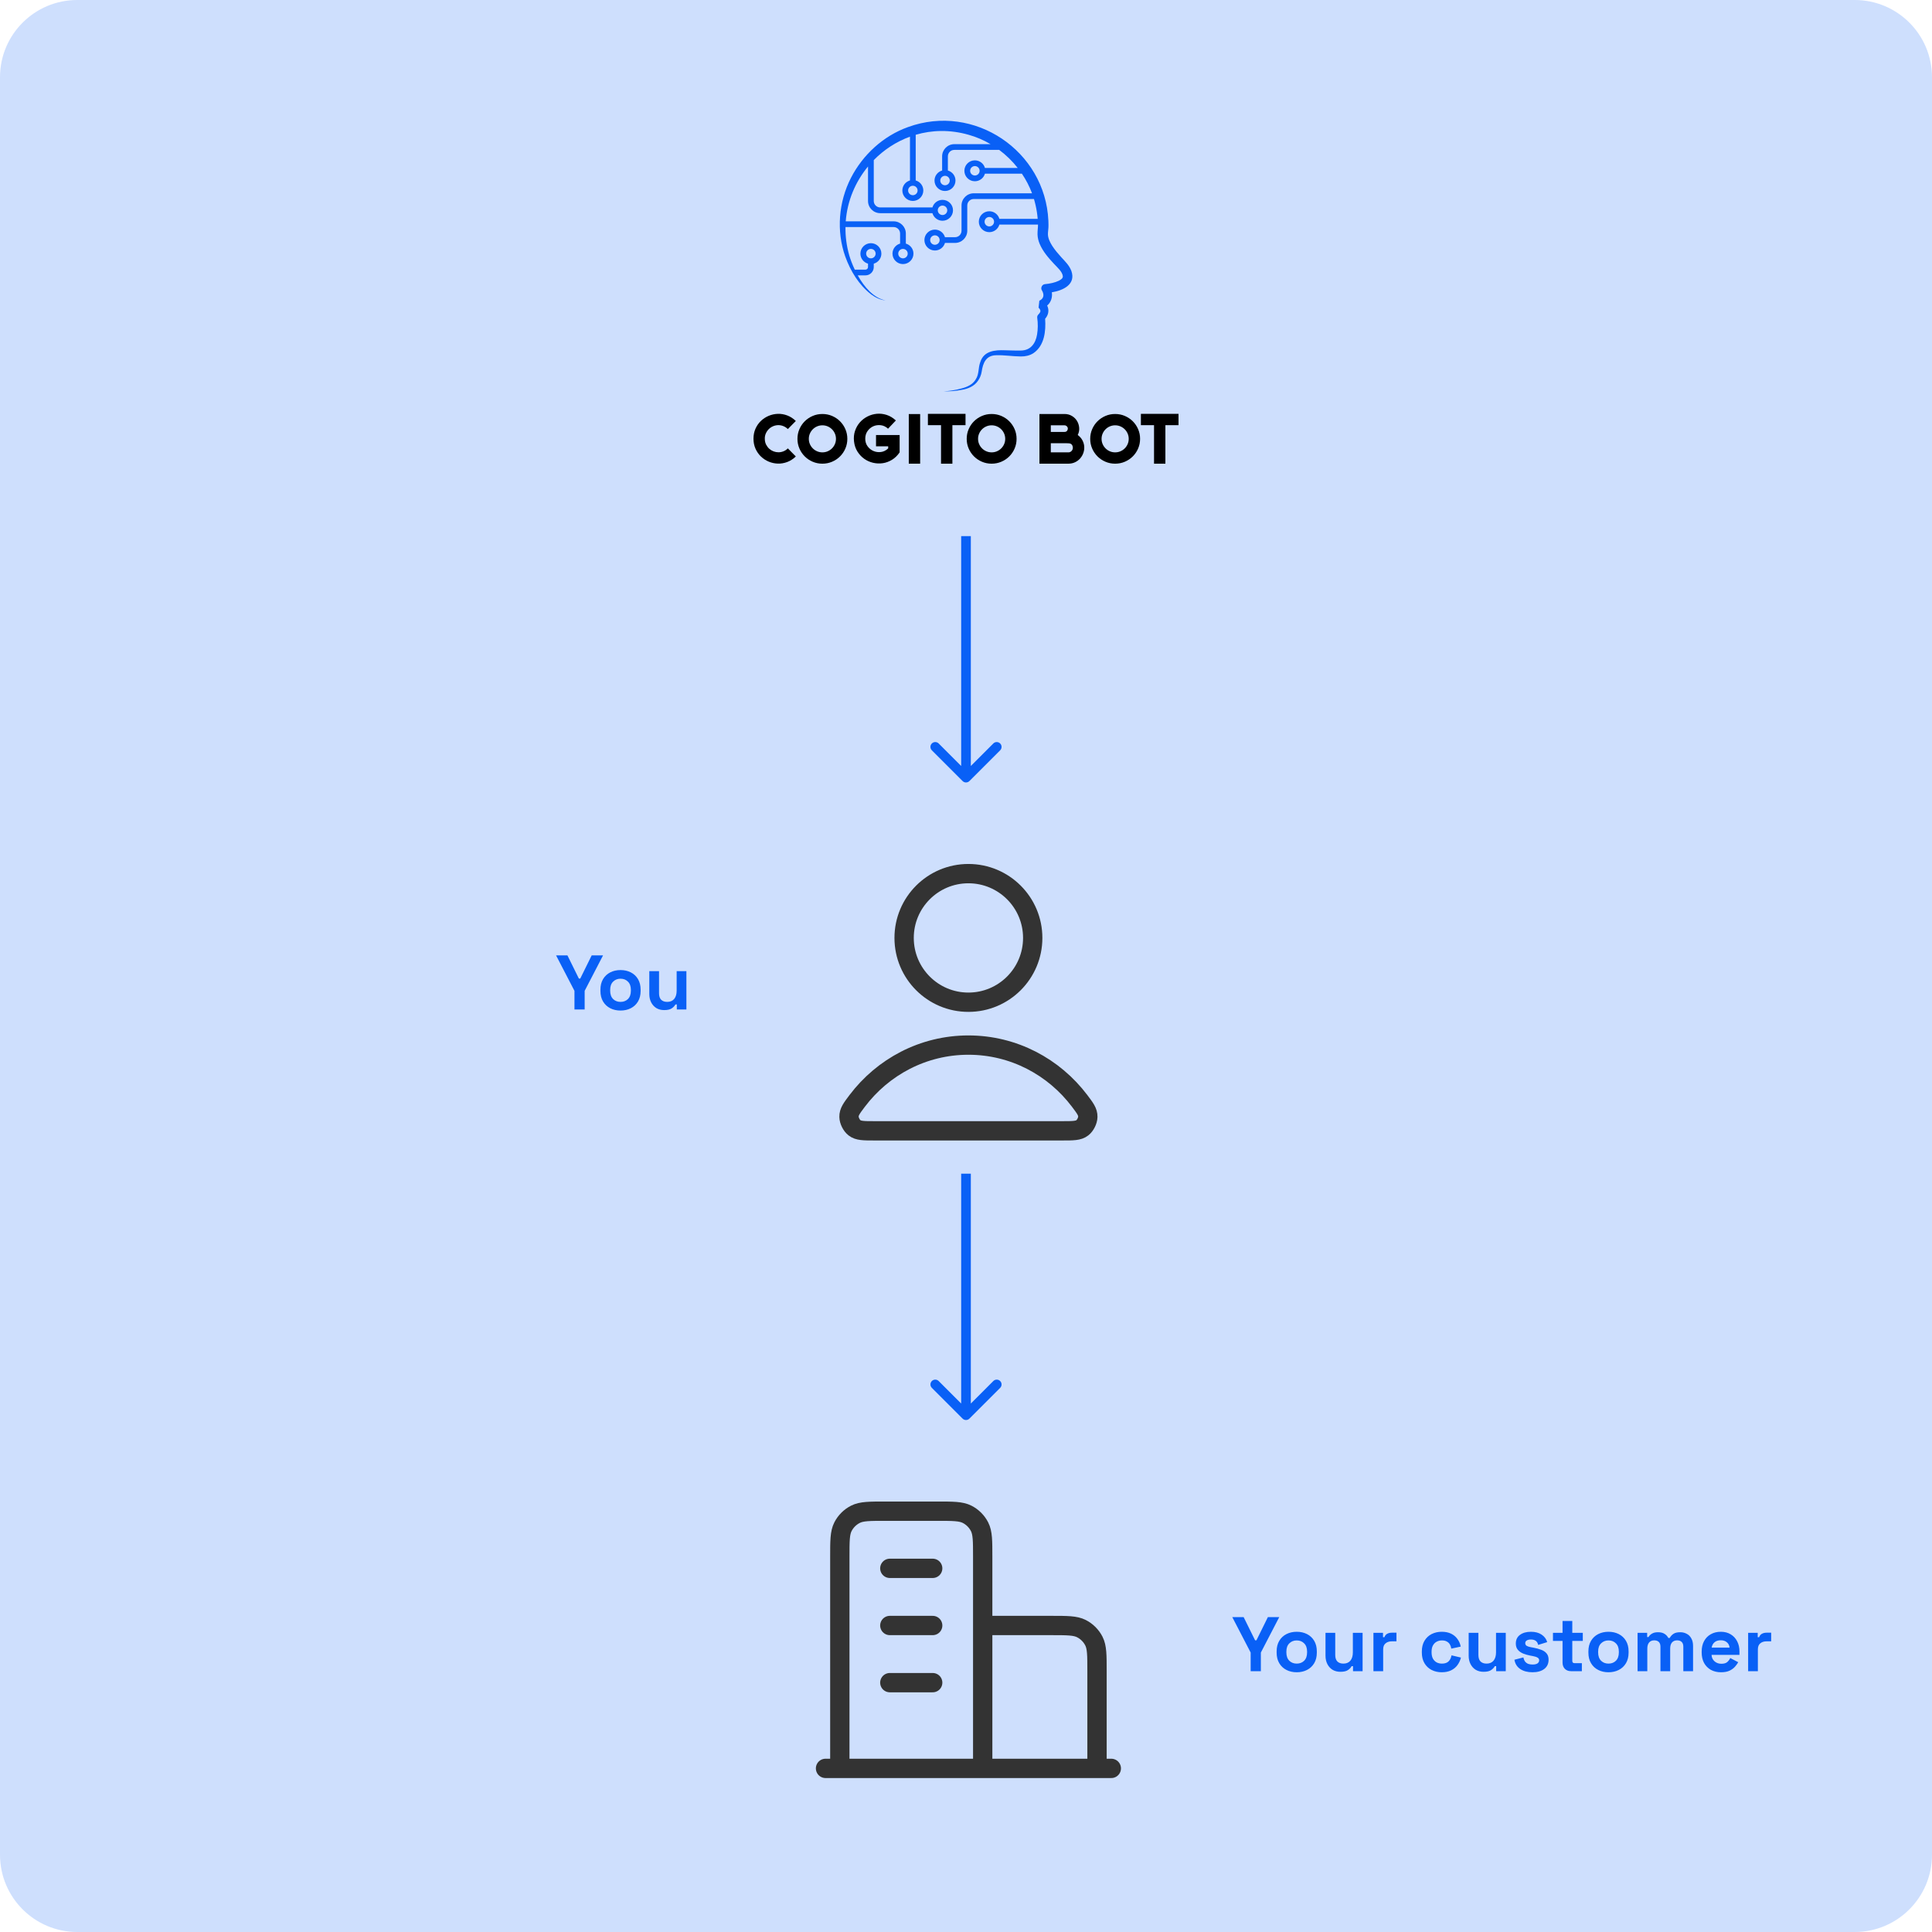 <svg width="400" height="400" viewBox="0 0 400 400" fill="none" xmlns="http://www.w3.org/2000/svg">
<path d="M0 16C0 7.163 7.163 0 16 0H384C392.837 0 400 7.163 400 16V384C400 392.837 392.837 400 384 400H16C7.163 400 0 392.837 0 384V16Z" fill="#CEDFFD"/>
<path d="M162.11 88.192C161.744 88.06 161.379 88.004 161.018 88.024C160.657 88.045 160.31 88.13 159.979 88.283C159.647 88.435 159.357 88.644 159.108 88.907C158.858 89.171 158.662 89.481 158.519 89.835C158.377 90.191 158.32 90.581 158.351 91.008C158.372 91.413 158.468 91.778 158.641 92.103C158.815 92.428 159.031 92.705 159.29 92.933C159.55 93.16 159.842 93.336 160.169 93.457C160.495 93.579 160.83 93.64 161.177 93.64C161.524 93.64 161.865 93.575 162.201 93.442C162.538 93.31 162.842 93.107 163.117 92.833L164.767 94.507C164.217 95.034 163.621 95.417 162.98 95.656C162.339 95.894 161.691 96.004 161.04 95.984C160.388 95.963 159.759 95.826 159.154 95.573C158.548 95.319 158.011 94.966 157.543 94.516C157.074 94.064 156.7 93.526 156.42 92.903C156.14 92.278 156 91.586 156 90.826C156 90.066 156.14 89.372 156.42 88.749C156.7 88.125 157.074 87.59 157.543 87.144C158.012 86.697 158.549 86.348 159.154 86.093C159.759 85.84 160.388 85.703 161.04 85.682C161.691 85.662 162.339 85.77 162.98 86.01C163.621 86.248 164.217 86.632 164.767 87.159L163.117 88.833C162.811 88.539 162.476 88.326 162.109 88.195L162.11 88.192Z" fill="black"/>
<path d="M170.268 85.713C170.981 85.713 171.65 85.847 172.277 86.116C172.904 86.385 173.45 86.753 173.919 87.219C174.388 87.686 174.756 88.232 175.026 88.855C175.296 89.478 175.431 90.146 175.431 90.857C175.431 91.567 175.296 92.234 175.026 92.858C174.756 93.483 174.386 94.028 173.919 94.494C173.45 94.961 172.902 95.328 172.277 95.597C171.65 95.866 170.981 96 170.268 96C169.555 96 168.885 95.866 168.258 95.597C167.631 95.328 167.084 94.961 166.617 94.494C166.148 94.027 165.779 93.482 165.509 92.858C165.239 92.235 165.104 91.567 165.104 90.857C165.104 90.146 165.239 89.48 165.509 88.855C165.779 88.23 166.148 87.686 166.617 87.219C167.085 86.752 167.633 86.385 168.258 86.116C168.885 85.847 169.555 85.713 170.268 85.713ZM170.268 93.657C170.654 93.657 171.018 93.584 171.36 93.437C171.7 93.29 171.998 93.09 172.254 92.835C172.508 92.582 172.71 92.285 172.857 91.945C173.005 91.605 173.078 91.242 173.078 90.857C173.078 90.471 173.004 90.109 172.857 89.769C172.71 89.43 172.508 89.133 172.254 88.878C171.999 88.625 171.701 88.424 171.36 88.276C171.018 88.129 170.654 88.056 170.268 88.056C169.881 88.056 169.516 88.13 169.176 88.276C168.834 88.424 168.536 88.625 168.281 88.878C168.027 89.131 167.825 89.428 167.678 89.769C167.53 90.109 167.457 90.471 167.457 90.857C167.457 91.242 167.53 91.605 167.678 91.945C167.825 92.285 168.026 92.582 168.281 92.835C168.536 93.089 168.834 93.29 169.176 93.437C169.516 93.584 169.881 93.657 170.268 93.657Z" fill="black"/>
<path d="M184.656 90.065H186.259V93.656C185.811 94.315 185.281 94.831 184.67 95.201C184.058 95.571 183.42 95.805 182.753 95.901C182.086 95.997 181.418 95.968 180.752 95.81C180.085 95.653 179.476 95.379 178.926 94.989C178.376 94.598 177.91 94.1 177.528 93.497C177.147 92.893 176.909 92.196 176.818 91.405C176.727 90.614 176.795 89.881 177.025 89.206C177.253 88.532 177.59 87.943 178.033 87.441C178.476 86.939 179.003 86.534 179.615 86.224C180.226 85.914 180.867 85.73 181.539 85.669C182.211 85.607 182.888 85.686 183.57 85.904C184.252 86.123 184.888 86.506 185.479 87.053L183.86 88.758C183.412 88.342 182.914 88.102 182.364 88.035C181.814 87.97 181.3 88.04 180.821 88.248C180.342 88.456 179.942 88.785 179.622 89.237C179.301 89.689 179.141 90.218 179.141 90.828C179.141 91.437 179.306 91.977 179.636 92.417C179.968 92.859 180.375 93.181 180.858 93.383C181.341 93.587 181.856 93.652 182.401 93.582C182.946 93.511 183.442 93.262 183.89 92.836V92.41H181.37V90.066H184.653L184.656 90.065Z" fill="black"/>
<path d="M188.154 85.727H190.507V95.999H188.154V85.727Z" fill="black"/>
<path d="M192.111 85.684H199.901V88.027H197.183V96.002H194.83V88.027H192.112V85.684H192.111Z" fill="black"/>
<path d="M205.308 85.713C206.021 85.713 206.69 85.847 207.317 86.116C207.943 86.385 208.49 86.753 208.959 87.219C209.428 87.686 209.797 88.232 210.067 88.855C210.336 89.478 210.471 90.146 210.471 90.857C210.471 91.567 210.336 92.234 210.067 92.858C209.797 93.483 209.427 94.028 208.959 94.494C208.49 94.961 207.943 95.328 207.317 95.597C206.69 95.866 206.021 96 205.308 96C204.595 96 203.926 95.866 203.299 95.597C202.672 95.328 202.125 94.961 201.657 94.494C201.188 94.027 200.819 93.482 200.55 92.858C200.28 92.235 200.145 91.567 200.145 90.857C200.145 90.146 200.28 89.48 200.55 88.855C200.819 88.23 201.188 87.686 201.657 87.219C202.126 86.752 202.673 86.385 203.299 86.116C203.925 85.847 204.595 85.713 205.308 85.713ZM205.308 93.657C205.695 93.657 206.058 93.584 206.4 93.437C206.741 93.29 207.039 93.09 207.294 92.835C207.549 92.582 207.75 92.285 207.898 91.945C208.046 91.605 208.119 91.242 208.119 90.857C208.119 90.471 208.044 90.109 207.898 89.769C207.75 89.43 207.549 89.133 207.294 88.878C207.04 88.625 206.742 88.424 206.4 88.276C206.058 88.129 205.695 88.056 205.308 88.056C204.921 88.056 204.557 88.13 204.216 88.276C203.874 88.424 203.576 88.625 203.322 88.878C203.068 89.131 202.866 89.428 202.718 89.769C202.57 90.109 202.497 90.471 202.497 90.857C202.497 91.242 202.57 91.605 202.718 91.945C202.866 92.285 203.066 92.582 203.322 92.835C203.576 93.089 203.874 93.29 204.216 93.437C204.557 93.584 204.921 93.657 205.308 93.657Z" fill="black"/>
<path d="M223.134 90.064C223.562 90.379 223.885 90.744 224.104 91.16C224.323 91.576 224.447 92.005 224.478 92.446C224.509 92.888 224.452 93.319 224.31 93.74C224.167 94.161 223.953 94.539 223.669 94.874C223.383 95.209 223.029 95.481 222.608 95.688C222.185 95.897 221.708 96 221.179 96H215.207V85.713H220.4C220.961 85.713 221.464 85.845 221.913 86.108C222.361 86.372 222.714 86.715 222.974 87.136C223.233 87.557 223.386 88.027 223.432 88.544C223.479 89.061 223.378 89.569 223.134 90.066V90.064ZM217.559 89.426H220.377C220.484 89.426 220.58 89.41 220.668 89.38C220.754 89.349 220.831 89.299 220.896 89.227C220.963 89.157 221.016 89.049 221.057 88.907C221.119 88.685 221.077 88.492 220.935 88.329C220.873 88.238 220.792 88.171 220.691 88.13C220.65 88.11 220.6 88.09 220.538 88.069H220.439C220.393 88.069 220.37 88.064 220.37 88.054H217.559V89.423V89.426ZM221.897 93.322C222.081 93.109 222.151 92.855 222.11 92.561C222.08 92.369 222.027 92.218 221.95 92.112C221.873 92.006 221.781 91.927 221.675 91.877C221.568 91.826 221.446 91.796 221.309 91.786C221.171 91.776 221.021 91.77 220.858 91.77H217.559V93.657H221.225C221.296 93.657 221.342 93.652 221.363 93.642C221.394 93.631 221.426 93.624 221.462 93.618C221.498 93.613 221.531 93.601 221.561 93.58C221.703 93.519 221.815 93.433 221.897 93.322Z" fill="black"/>
<path d="M230.878 85.713C231.591 85.713 232.261 85.847 232.888 86.116C233.513 86.385 234.061 86.753 234.529 87.219C234.998 87.686 235.367 88.232 235.637 88.855C235.907 89.478 236.042 90.146 236.042 90.857C236.042 91.567 235.907 92.234 235.637 92.858C235.367 93.483 234.997 94.028 234.529 94.494C234.061 94.961 233.513 95.328 232.888 95.597C232.261 95.866 231.591 96 230.878 96C230.165 96 229.496 95.866 228.869 95.597C228.242 95.328 227.695 94.961 227.227 94.494C226.758 94.027 226.39 93.482 226.12 92.858C225.85 92.235 225.715 91.567 225.715 90.857C225.715 90.146 225.85 89.48 226.12 88.855C226.39 88.23 226.758 87.686 227.227 87.219C227.696 86.752 228.244 86.385 228.869 86.116C229.495 85.847 230.165 85.713 230.878 85.713ZM230.878 93.657C231.265 93.657 231.629 93.584 231.97 93.437C232.311 93.29 232.609 93.09 232.865 92.835C233.119 92.582 233.321 92.285 233.468 91.945C233.616 91.605 233.689 91.242 233.689 90.857C233.689 90.471 233.615 90.109 233.468 89.769C233.321 89.43 233.119 89.133 232.865 88.878C232.61 88.625 232.312 88.424 231.97 88.276C231.629 88.129 231.265 88.056 230.878 88.056C230.492 88.056 230.127 88.13 229.786 88.276C229.445 88.424 229.147 88.625 228.892 88.878C228.638 89.131 228.436 89.428 228.289 89.769C228.141 90.109 228.068 90.471 228.068 90.857C228.068 91.242 228.141 91.605 228.289 91.945C228.436 92.285 228.637 92.582 228.892 92.835C229.147 93.089 229.445 93.29 229.786 93.437C230.127 93.584 230.492 93.657 230.878 93.657Z" fill="black"/>
<path d="M236.21 85.684H244V88.027H241.282V96.002H238.93V88.027H236.21V85.684Z" fill="black"/>
<path d="M221.82 56.108C221.359 54.901 220.536 54.148 219.724 53.253C219.038 52.496 218.377 51.717 217.857 50.906C217.388 50.157 216.978 49.357 216.963 48.501C216.944 48.072 217.107 47.195 217.076 46.546L217.067 46.129L217.057 45.712C216.409 31.228 201.696 21.314 187.995 26.308C182.893 28.132 178.648 32.029 176.186 36.817C173.624 41.797 173.13 47.811 174.995 53.092C176.083 56.12 177.829 59.01 180.404 60.983C181.27 61.613 182.275 62.099 183.34 62.191C180.918 61.723 178.956 59.47 177.584 57.013H179.179C180.13 57.013 180.903 56.243 180.903 55.295V54.589C181.812 54.331 182.48 53.497 182.48 52.511C182.48 51.318 181.506 50.348 180.309 50.348C179.111 50.348 178.137 51.318 178.137 52.511C178.137 53.497 178.806 54.331 179.714 54.589V55.295C179.714 55.589 179.475 55.827 179.181 55.827H176.974C176.476 54.781 176.087 53.743 175.817 52.833C175.261 50.867 175.018 48.913 175.048 47.01H185.013C185.753 47.01 186.354 47.609 186.354 48.346V50.432C185.446 50.691 184.778 51.524 184.778 52.511C184.778 53.703 185.752 54.675 186.949 54.675C188.146 54.675 189.121 53.705 189.121 52.511C189.121 51.524 188.453 50.691 187.545 50.432V48.346C187.545 46.955 186.409 45.823 185.013 45.823H175.101C175.422 41.569 177.106 37.627 179.714 34.47V41.613C179.714 43.004 180.849 44.135 182.246 44.135H193.05C193.309 45.04 194.146 45.706 195.136 45.706C196.334 45.706 197.309 44.735 197.309 43.541C197.309 42.347 196.335 41.378 195.136 41.378C194.146 41.378 193.309 42.044 193.05 42.949H182.246C181.506 42.949 180.905 42.35 180.905 41.613V33.145C183.001 31.009 185.556 29.331 188.398 28.294V37.361C187.49 37.619 186.822 38.453 186.822 39.439C186.822 40.632 187.796 41.604 188.993 41.604C190.19 41.604 191.164 40.633 191.164 39.439C191.164 38.453 190.496 37.619 189.588 37.361V27.903C192.982 26.906 196.732 26.811 200.565 27.913C202.154 28.356 203.672 29.014 205.085 29.846H197.589C196.192 29.846 195.057 30.977 195.057 32.368V35.303C194.148 35.561 193.48 36.395 193.48 37.381C193.48 38.574 194.454 39.544 195.651 39.544C196.849 39.544 197.824 38.574 197.824 37.381C197.824 36.395 197.156 35.561 196.248 35.303V32.368C196.248 31.631 196.849 31.032 197.589 31.032H206.872C208.307 32.102 209.6 33.363 210.706 34.769H203.922C203.663 33.864 202.826 33.199 201.836 33.199C200.639 33.199 199.665 34.169 199.665 35.363C199.665 36.557 200.639 37.526 201.836 37.526C202.826 37.526 203.663 36.861 203.922 35.956H211.571C212.425 37.223 213.136 38.587 213.672 40.018H201.605C200.208 40.018 199.073 41.149 199.073 42.541V47.773C199.073 48.51 198.471 49.109 197.731 49.109H195.646C195.387 48.204 194.55 47.538 193.56 47.538C192.363 47.538 191.389 48.508 191.389 49.701C191.389 50.894 192.363 51.865 193.56 51.865C194.55 51.865 195.387 51.2 195.646 50.295H197.731C199.128 50.295 200.263 49.164 200.263 47.773V42.541C200.263 41.803 200.865 41.204 201.605 41.204H214.072C214.198 41.623 214.309 42.047 214.404 42.474C214.617 43.403 214.767 44.354 214.842 45.309H206.912C206.652 44.404 205.816 43.738 204.825 43.738C203.628 43.738 202.654 44.709 202.654 45.903C202.654 47.097 203.628 48.066 204.825 48.066C205.816 48.066 206.652 47.4 206.912 46.495H214.906C214.922 47.172 214.788 47.669 214.808 48.575C214.833 49.24 215.005 49.897 215.243 50.471C215.921 52.081 217.082 53.406 218.228 54.634C218.892 55.374 219.954 56.213 220.052 57.213C220.036 57.656 219.713 57.85 219.212 58.127C218.412 58.518 217.323 58.743 216.359 58.827C215.714 58.875 215.349 59.685 215.763 60.195C216.234 61.06 216.105 61.824 215.184 62.266L215.023 63.707C215.015 63.699 215.062 63.739 215.083 63.762C215.338 64.015 215.521 64.352 215.316 64.69C215.245 64.842 215.062 65.026 214.945 65.154C214.792 65.324 214.712 65.559 214.749 65.802C214.906 66.925 214.906 68.152 214.713 69.27C214.397 71.177 213.318 72.562 211.354 72.575C210.496 72.603 208.962 72.54 208.09 72.52C205.996 72.442 203.695 72.625 202.953 74.976C202.495 76.171 202.742 77.445 202.025 78.529C201.412 79.6 200.244 80.127 199.085 80.42C197.889 80.761 196.644 80.945 195.392 81.023C196.647 81.044 197.911 80.957 199.156 80.706C200.445 80.493 201.732 79.952 202.483 78.831C202.869 78.285 203.131 77.649 203.241 76.984C203.503 75.154 204.133 73.583 206.229 73.551C207.851 73.485 209.665 73.792 211.358 73.801C212.257 73.812 213.165 73.629 213.958 73.121C216.243 71.565 216.561 68.557 216.385 65.996C217.109 65.194 217.248 64.15 216.801 63.259C217.618 62.579 217.92 61.533 217.771 60.517C220.13 60.139 222.791 58.87 221.818 56.108H221.82ZM179.33 52.509C179.33 51.97 179.769 51.533 180.31 51.533C180.851 51.533 181.29 51.97 181.29 52.509C181.29 53.048 180.851 53.486 180.31 53.486C179.769 53.486 179.33 53.048 179.33 52.509ZM186.952 51.533C187.492 51.533 187.932 51.97 187.932 52.509C187.932 53.048 187.492 53.486 186.952 53.486C186.411 53.486 185.971 53.048 185.971 52.509C185.971 51.97 186.411 51.533 186.952 51.533ZM195.138 42.563C195.678 42.563 196.118 43.001 196.118 43.54C196.118 44.079 195.678 44.517 195.138 44.517C194.597 44.517 194.157 44.079 194.157 43.54C194.157 43.001 194.597 42.563 195.138 42.563ZM189.976 39.437C189.976 39.976 189.536 40.413 188.996 40.413C188.455 40.413 188.015 39.976 188.015 39.437C188.015 38.898 188.455 38.46 188.996 38.46C189.536 38.46 189.976 38.898 189.976 39.437ZM196.635 37.379C196.635 37.918 196.196 38.355 195.655 38.355C195.114 38.355 194.675 37.918 194.675 37.379C194.675 36.84 195.114 36.402 195.655 36.402C196.196 36.402 196.635 36.84 196.635 37.379ZM201.838 36.337C201.298 36.337 200.858 35.899 200.858 35.361C200.858 34.822 201.298 34.384 201.838 34.384C202.379 34.384 202.819 34.822 202.819 35.361C202.819 35.899 202.379 36.337 201.838 36.337ZM193.561 50.678C193.02 50.678 192.581 50.24 192.581 49.701C192.581 49.162 193.02 48.725 193.561 48.725C194.102 48.725 194.541 49.162 194.541 49.701C194.541 50.24 194.102 50.678 193.561 50.678ZM204.828 46.878C204.287 46.878 203.848 46.44 203.848 45.901C203.848 45.363 204.287 44.925 204.828 44.925C205.369 44.925 205.808 45.363 205.808 45.901C205.808 46.44 205.369 46.878 204.828 46.878Z" fill="#0960F6"/>
<path d="M199.293 161.707C199.683 162.098 200.317 162.098 200.707 161.707L207.071 155.343C207.462 154.953 207.462 154.319 207.071 153.929C206.681 153.538 206.047 153.538 205.657 153.929L200 159.586L194.343 153.929C193.953 153.538 193.319 153.538 192.929 153.929C192.538 154.319 192.538 154.953 192.929 155.343L199.293 161.707ZM199 111C199 130.216 199 141.16 199 161L201 161C201 141.16 201 130.216 201 111L199 111Z" fill="#0960F6"/>
<path d="M199.293 293.707C199.683 294.098 200.317 294.098 200.707 293.707L207.071 287.343C207.462 286.953 207.462 286.319 207.071 285.929C206.681 285.538 206.047 285.538 205.657 285.929L200 291.586L194.343 285.929C193.953 285.538 193.319 285.538 192.929 285.929C192.538 286.319 192.538 286.953 192.929 287.343L199.293 293.707ZM199 243C199 262.216 199 273.16 199 293L201 293C201 273.16 201 262.216 201 243L199 243Z" fill="#0960F6"/>
<path d="M200.5 216.375C191.122 216.375 182.782 220.903 177.472 227.93C176.33 229.443 175.758 230.199 175.777 231.221C175.791 232.01 176.287 233.006 176.908 233.494C177.712 234.125 178.827 234.125 181.056 234.125H219.944C222.173 234.125 223.287 234.125 224.092 233.494C224.713 233.006 225.209 232.01 225.223 231.221C225.242 230.199 224.671 229.443 223.528 227.93C218.218 220.903 209.878 216.375 200.5 216.375Z" stroke="#333333" stroke-width="4" stroke-linecap="round" stroke-linejoin="round"/>
<path d="M200.5 207.5C207.852 207.5 213.813 201.54 213.813 194.187C213.813 186.835 207.852 180.875 200.5 180.875C193.148 180.875 187.188 186.835 187.188 194.187C187.188 201.54 193.148 207.5 200.5 207.5Z" stroke="#333333" stroke-width="4" stroke-linecap="round" stroke-linejoin="round"/>
<path d="M203.458 336.542H217.658C220.972 336.542 222.629 336.542 223.894 337.187C225.008 337.754 225.913 338.659 226.48 339.772C227.125 341.038 227.125 342.695 227.125 346.008V366.125M203.458 366.125V322.342C203.458 319.028 203.458 317.371 202.813 316.106C202.246 314.992 201.341 314.087 200.228 313.52C198.962 312.875 197.305 312.875 193.992 312.875H183.342C180.028 312.875 178.371 312.875 177.105 313.52C175.992 314.087 175.087 314.992 174.52 316.106C173.875 317.371 173.875 319.028 173.875 322.342V366.125M230.083 366.125H170.917M184.229 324.708H193.104M184.229 336.542H193.104M184.229 348.375H193.104" stroke="#333333" stroke-width="4" stroke-linecap="round" stroke-linejoin="round"/>
<path d="M118.936 209V205.144L115.128 197.8H117.48L119.848 202.6H120.136L122.504 197.8H124.856L121.048 205.144V209H118.936ZM128.474 209.224C127.685 209.224 126.975 209.064 126.346 208.744C125.717 208.424 125.221 207.96 124.858 207.352C124.495 206.744 124.314 206.013 124.314 205.16V204.904C124.314 204.051 124.495 203.32 124.858 202.712C125.221 202.104 125.717 201.64 126.346 201.32C126.975 201 127.685 200.84 128.474 200.84C129.263 200.84 129.973 201 130.602 201.32C131.231 201.64 131.727 202.104 132.09 202.712C132.453 203.32 132.634 204.051 132.634 204.904V205.16C132.634 206.013 132.453 206.744 132.09 207.352C131.727 207.96 131.231 208.424 130.602 208.744C129.973 209.064 129.263 209.224 128.474 209.224ZM128.474 207.432C129.093 207.432 129.605 207.235 130.01 206.84C130.415 206.435 130.618 205.859 130.618 205.112V204.952C130.618 204.205 130.415 203.635 130.01 203.24C129.615 202.835 129.103 202.632 128.474 202.632C127.855 202.632 127.343 202.835 126.938 203.24C126.533 203.635 126.33 204.205 126.33 204.952V205.112C126.33 205.859 126.533 206.435 126.938 206.84C127.343 207.235 127.855 207.432 128.474 207.432ZM137.519 209.128C136.9 209.128 136.356 208.989 135.887 208.712C135.428 208.424 135.071 208.029 134.815 207.528C134.559 207.027 134.431 206.451 134.431 205.8V201.064H136.447V205.64C136.447 206.237 136.591 206.685 136.879 206.984C137.178 207.283 137.599 207.432 138.143 207.432C138.762 207.432 139.242 207.229 139.583 206.824C139.924 206.408 140.095 205.832 140.095 205.096V201.064H142.111V209H140.127V207.96H139.839C139.711 208.227 139.471 208.488 139.119 208.744C138.767 209 138.234 209.128 137.519 209.128Z" fill="#0960F6"/>
<path d="M258.936 346V342.144L255.128 334.8H257.48L259.848 339.6H260.136L262.504 334.8H264.856L261.048 342.144V346H258.936ZM268.474 346.224C267.685 346.224 266.975 346.064 266.346 345.744C265.717 345.424 265.221 344.96 264.858 344.352C264.495 343.744 264.314 343.013 264.314 342.16V341.904C264.314 341.051 264.495 340.32 264.858 339.712C265.221 339.104 265.717 338.64 266.346 338.32C266.975 338 267.685 337.84 268.474 337.84C269.263 337.84 269.973 338 270.602 338.32C271.231 338.64 271.727 339.104 272.09 339.712C272.453 340.32 272.634 341.051 272.634 341.904V342.16C272.634 343.013 272.453 343.744 272.09 344.352C271.727 344.96 271.231 345.424 270.602 345.744C269.973 346.064 269.263 346.224 268.474 346.224ZM268.474 344.432C269.093 344.432 269.605 344.235 270.01 343.84C270.415 343.435 270.618 342.859 270.618 342.112V341.952C270.618 341.205 270.415 340.635 270.01 340.24C269.615 339.835 269.103 339.632 268.474 339.632C267.855 339.632 267.343 339.835 266.938 340.24C266.533 340.635 266.33 341.205 266.33 341.952V342.112C266.33 342.859 266.533 343.435 266.938 343.84C267.343 344.235 267.855 344.432 268.474 344.432ZM277.519 346.128C276.9 346.128 276.356 345.989 275.887 345.712C275.428 345.424 275.071 345.029 274.815 344.528C274.559 344.027 274.431 343.451 274.431 342.8V338.064H276.447V342.64C276.447 343.237 276.591 343.685 276.879 343.984C277.178 344.283 277.599 344.432 278.143 344.432C278.762 344.432 279.242 344.229 279.583 343.824C279.924 343.408 280.095 342.832 280.095 342.096V338.064H282.111V346H280.127V344.96H279.839C279.711 345.227 279.471 345.488 279.119 345.744C278.767 346 278.234 346.128 277.519 346.128ZM284.354 346V338.064H286.338V338.96H286.626C286.744 338.64 286.936 338.405 287.202 338.256C287.48 338.107 287.8 338.032 288.162 338.032H289.122V339.824H288.13C287.618 339.824 287.197 339.963 286.866 340.24C286.536 340.507 286.37 340.923 286.37 341.488V346H284.354ZM298.489 346.224C297.721 346.224 297.022 346.064 296.393 345.744C295.774 345.424 295.283 344.96 294.921 344.352C294.558 343.744 294.377 343.008 294.377 342.144V341.92C294.377 341.056 294.558 340.32 294.921 339.712C295.283 339.104 295.774 338.64 296.393 338.32C297.022 338 297.721 337.84 298.489 337.84C299.246 337.84 299.897 337.973 300.441 338.24C300.985 338.507 301.422 338.875 301.753 339.344C302.094 339.803 302.318 340.325 302.425 340.912L300.473 341.328C300.43 341.008 300.334 340.72 300.185 340.464C300.035 340.208 299.822 340.005 299.545 339.856C299.278 339.707 298.942 339.632 298.537 339.632C298.131 339.632 297.763 339.723 297.433 339.904C297.113 340.075 296.857 340.336 296.665 340.688C296.483 341.029 296.393 341.451 296.393 341.952V342.112C296.393 342.613 296.483 343.04 296.665 343.392C296.857 343.733 297.113 343.995 297.433 344.176C297.763 344.347 298.131 344.432 298.537 344.432C299.145 344.432 299.603 344.277 299.913 343.968C300.233 343.648 300.435 343.232 300.521 342.72L302.473 343.184C302.334 343.749 302.094 344.267 301.753 344.736C301.422 345.195 300.985 345.557 300.441 345.824C299.897 346.091 299.246 346.224 298.489 346.224ZM307.16 346.128C306.541 346.128 305.997 345.989 305.528 345.712C305.069 345.424 304.712 345.029 304.456 344.528C304.2 344.027 304.072 343.451 304.072 342.8V338.064H306.088V342.64C306.088 343.237 306.232 343.685 306.52 343.984C306.818 344.283 307.24 344.432 307.784 344.432C308.402 344.432 308.882 344.229 309.224 343.824C309.565 343.408 309.736 342.832 309.736 342.096V338.064H311.752V346H309.768V344.96H309.48C309.352 345.227 309.112 345.488 308.76 345.744C308.408 346 307.874 346.128 307.16 346.128ZM317.291 346.224C316.256 346.224 315.408 346 314.747 345.552C314.086 345.104 313.686 344.464 313.547 343.632L315.403 343.152C315.478 343.525 315.6 343.819 315.771 344.032C315.952 344.245 316.171 344.4 316.427 344.496C316.694 344.581 316.982 344.624 317.291 344.624C317.76 344.624 318.107 344.544 318.331 344.384C318.555 344.213 318.667 344.005 318.667 343.76C318.667 343.515 318.56 343.328 318.347 343.2C318.134 343.061 317.792 342.949 317.323 342.864L316.875 342.784C316.32 342.677 315.814 342.533 315.355 342.352C314.896 342.16 314.528 341.899 314.251 341.568C313.974 341.237 313.835 340.811 313.835 340.288C313.835 339.499 314.123 338.896 314.699 338.48C315.275 338.053 316.032 337.84 316.971 337.84C317.856 337.84 318.592 338.037 319.179 338.432C319.766 338.827 320.15 339.344 320.331 339.984L318.459 340.56C318.374 340.155 318.198 339.867 317.931 339.696C317.675 339.525 317.355 339.44 316.971 339.44C316.587 339.44 316.294 339.509 316.091 339.648C315.888 339.776 315.787 339.957 315.787 340.192C315.787 340.448 315.894 340.64 316.107 340.768C316.32 340.885 316.608 340.976 316.971 341.04L317.419 341.12C318.016 341.227 318.555 341.371 319.035 341.552C319.526 341.723 319.91 341.973 320.187 342.304C320.475 342.624 320.619 343.061 320.619 343.616C320.619 344.448 320.315 345.093 319.707 345.552C319.11 346 318.304 346.224 317.291 346.224ZM325.269 346C324.747 346 324.32 345.84 323.989 345.52C323.669 345.189 323.509 344.752 323.509 344.208V339.728H321.525V338.064H323.509V335.6H325.525V338.064H327.701V339.728H325.525V343.856C325.525 344.176 325.675 344.336 325.973 344.336H327.509V346H325.269ZM333.021 346.224C332.232 346.224 331.522 346.064 330.893 345.744C330.264 345.424 329.768 344.96 329.405 344.352C329.042 343.744 328.861 343.013 328.861 342.16V341.904C328.861 341.051 329.042 340.32 329.405 339.712C329.768 339.104 330.264 338.64 330.893 338.32C331.522 338 332.232 337.84 333.021 337.84C333.81 337.84 334.52 338 335.149 338.32C335.778 338.64 336.274 339.104 336.637 339.712C337 340.32 337.181 341.051 337.181 341.904V342.16C337.181 343.013 337 343.744 336.637 344.352C336.274 344.96 335.778 345.424 335.149 345.744C334.52 346.064 333.81 346.224 333.021 346.224ZM333.021 344.432C333.64 344.432 334.152 344.235 334.557 343.84C334.962 343.435 335.165 342.859 335.165 342.112V341.952C335.165 341.205 334.962 340.635 334.557 340.24C334.162 339.835 333.65 339.632 333.021 339.632C332.402 339.632 331.89 339.835 331.485 340.24C331.08 340.635 330.877 341.205 330.877 341.952V342.112C330.877 342.859 331.08 343.435 331.485 343.84C331.89 344.235 332.402 344.432 333.021 344.432ZM339.042 346V338.064H341.026V338.928H341.314C341.453 338.661 341.682 338.432 342.002 338.24C342.322 338.037 342.743 337.936 343.266 337.936C343.831 337.936 344.285 338.048 344.626 338.272C344.967 338.485 345.229 338.768 345.41 339.12H345.698C345.879 338.779 346.135 338.496 346.466 338.272C346.797 338.048 347.266 337.936 347.874 337.936C348.365 337.936 348.807 338.043 349.202 338.256C349.607 338.459 349.927 338.773 350.162 339.2C350.407 339.616 350.53 340.144 350.53 340.784V346H348.514V340.928C348.514 340.491 348.402 340.165 348.178 339.952C347.954 339.728 347.639 339.616 347.234 339.616C346.775 339.616 346.418 339.765 346.162 340.064C345.917 340.352 345.794 340.768 345.794 341.312V346H343.778V340.928C343.778 340.491 343.666 340.165 343.442 339.952C343.218 339.728 342.903 339.616 342.498 339.616C342.039 339.616 341.682 339.765 341.426 340.064C341.181 340.352 341.058 340.768 341.058 341.312V346H339.042ZM356.314 346.224C355.525 346.224 354.826 346.059 354.218 345.728C353.621 345.387 353.151 344.912 352.81 344.304C352.479 343.685 352.314 342.96 352.314 342.128V341.936C352.314 341.104 352.479 340.384 352.81 339.776C353.141 339.157 353.605 338.683 354.202 338.352C354.799 338.011 355.493 337.84 356.282 337.84C357.061 337.84 357.738 338.016 358.314 338.368C358.89 338.709 359.338 339.189 359.658 339.808C359.978 340.416 360.138 341.125 360.138 341.936V342.624H354.362C354.383 343.168 354.586 343.611 354.97 343.952C355.354 344.293 355.823 344.464 356.378 344.464C356.943 344.464 357.359 344.341 357.626 344.096C357.893 343.851 358.095 343.579 358.234 343.28L359.882 344.144C359.733 344.421 359.514 344.725 359.226 345.056C358.949 345.376 358.575 345.653 358.106 345.888C357.637 346.112 357.039 346.224 356.314 346.224ZM354.378 341.12H358.09C358.047 340.661 357.861 340.293 357.53 340.016C357.21 339.739 356.789 339.6 356.266 339.6C355.722 339.6 355.29 339.739 354.97 340.016C354.65 340.293 354.453 340.661 354.378 341.12ZM361.933 346V338.064H363.917V338.96H364.205C364.322 338.64 364.514 338.405 364.781 338.256C365.058 338.107 365.378 338.032 365.741 338.032H366.701V339.824H365.709C365.197 339.824 364.775 339.963 364.445 340.24C364.114 340.507 363.949 340.923 363.949 341.488V346H361.933Z" fill="#0960F6"/>
</svg>
